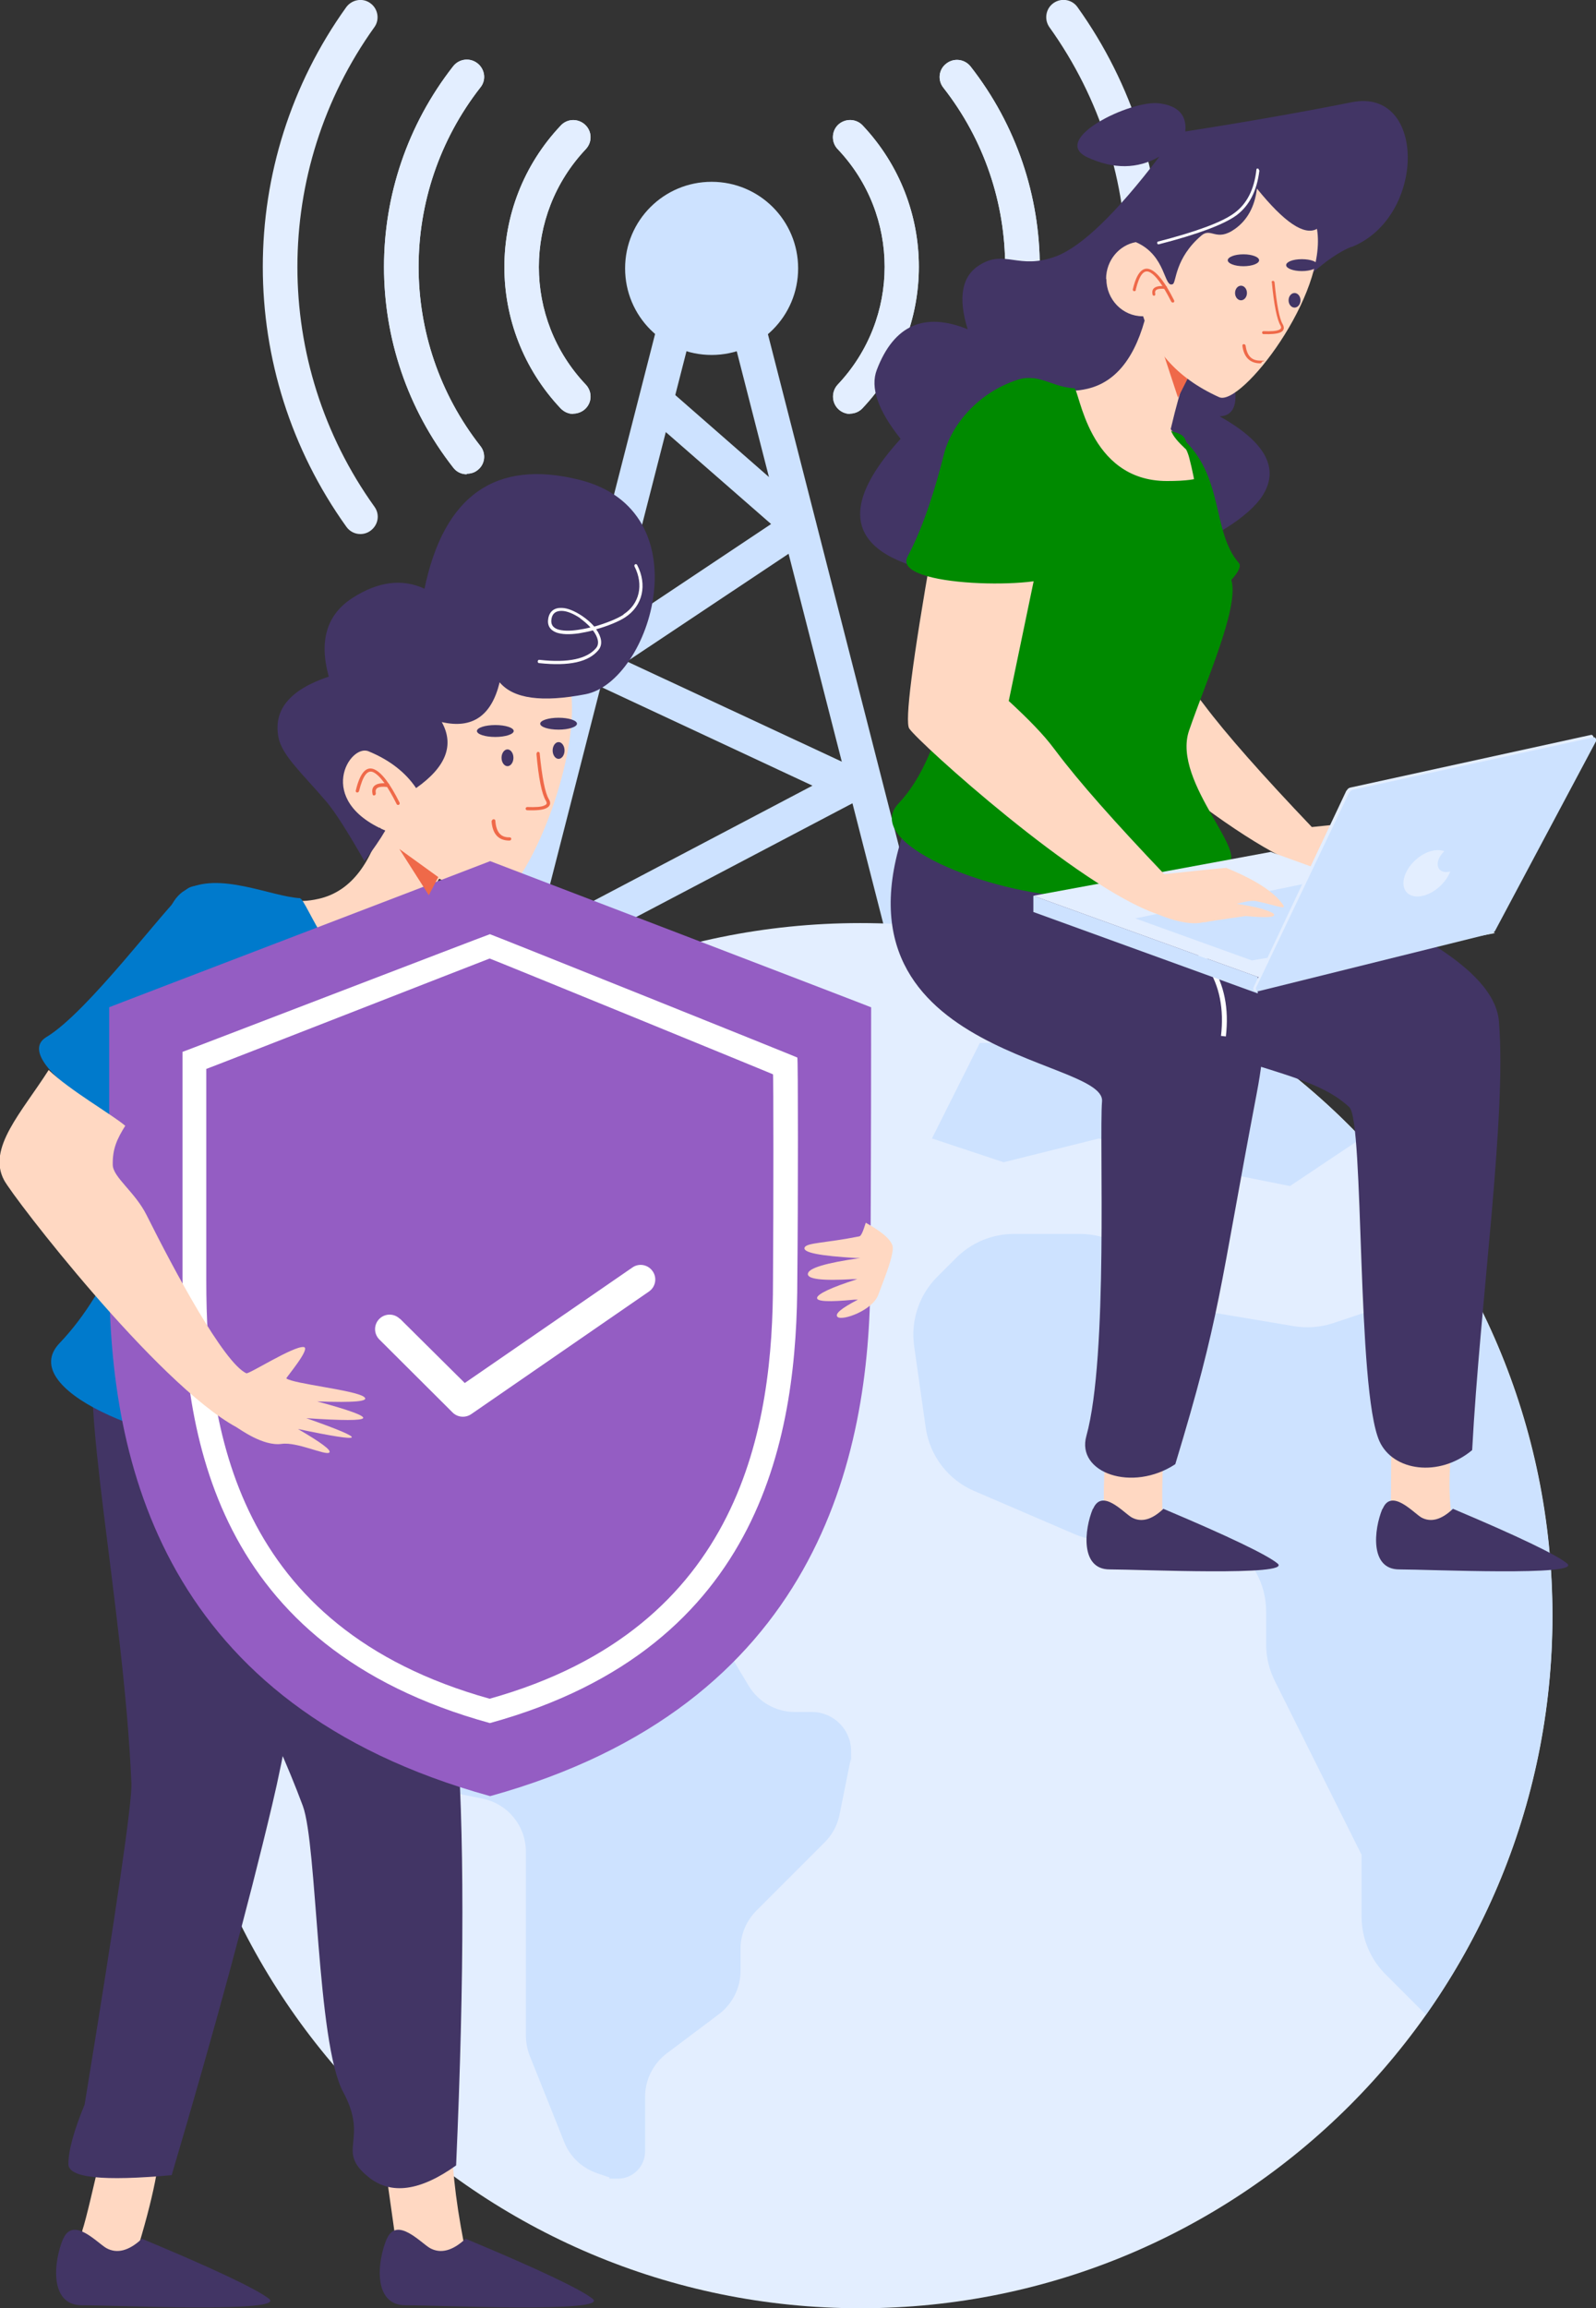 <?xml version="1.0" encoding="UTF-8"?>
<svg id="Layer_1" xmlns="http://www.w3.org/2000/svg" version="1.1" viewBox="0 0 590.3 853.2">
  <rect x="0" y="0" width="590.3" height="853.2" fill="#333333" stroke="none"/>
  <!-- Generator: Adobe Illustrator 29.5.1, SVG Export Plug-In . SVG Version: 2.1.0 Build 141)  -->
  <defs>
    <style>
      .st0, .st1, .st2, .st3, .st4 {
        fill-rule: evenodd;
      }

      .st0, .st5 {
        fill: #fff;
      }

      .st1 {
        fill: #008a00;
      }

      .st6 {
        fill: #e3eeff;
      }

      .st2, .st7 {
        fill: #423565;
      }

      .st8 {
        fill: #007acc;
      }

      .st3, .st9 {
        fill: #cde2ff;
      }

      .st10 {
        fill: #ffd8c2;
      }

      .st11 {
        fill: #ef6949;
      }

      .st12, .st4 {
        fill: #945dc3;
      }
    </style>
  </defs>
  <path class="st9" d="M193.6,360.2c-3.5,0-6.4-2.8-6.4-6.4,0-2.4,1.3-4.5,3.4-5.6l109.9-57.8-84-39.2c-3.2-1.5-4.6-5.3-3.1-8.5.5-1.1,1.3-2,2.2-2.6l69.6-46.4-44.8-39.1c-2.8-2.1-3.3-6.1-1.2-8.9,2.1-2.8,6.1-3.3,8.9-1.2.2.2.4.4.6.6l51,44.6c2.7,2.3,2.9,6.3.6,9-.4.4-.8.8-1.3,1.1l-67.1,44.7,85.4,39.8c3.2,1.5,4.6,5.3,3.1,8.5-.6,1.3-1.6,2.3-2.8,2.9l-121.2,63.7c-.9.5-1.9.7-3,.7Z"/>
  <path class="st6" d="M393.3,197.4c-1.3,0-2.6-.4-3.7-1.2-2.9-2-3.6-6-1.5-8.9,0,0,0,0,0,0,38-53,38-124.3,0-177.3-2-2.9-1.3-6.9,1.6-8.9,2.9-2,6.8-1.3,8.8,1.5,41.2,57.5,41.2,134.7,0,192.1-1.2,1.7-3.1,2.7-5.2,2.7Z"/>
  <path class="st9" d="M354,175.3c-3.5,0-6.4-2.9-6.4-6.4,0-1.4.5-2.8,1.3-3.9,30.5-39,30.5-93.7,0-132.6-2.2-2.8-1.7-6.8,1.1-8.9,2.8-2.2,6.8-1.7,9,1.1,34.1,43.6,34.1,104.7,0,148.3-1.2,1.5-3.1,2.5-5,2.5Z"/>
  <path class="st6" d="M133.3,197.4c-2.1,0-4-1-5.2-2.7-41.2-57.5-41.2-134.7,0-192.1,2.1-2.8,6.1-3.5,8.9-1.4,2.8,2,3.5,6,1.5,8.8-38,53-38,124.3,0,177.3,2.1,2.9,1.4,6.8-1.5,8.9,0,0,0,0,0,0-1.1.8-2.4,1.2-3.7,1.2Z"/>
  <path class="st9" d="M172.6,175.3c-2,0-3.8-.9-5-2.5-34.1-43.6-34.1-104.7,0-148.3,2.2-2.8,6.2-3.3,9-1.1,2.8,2.2,3.3,6.2,1.1,8.9-30.5,39-30.5,93.7,0,132.6,2.2,2.8,1.7,6.8-1.1,8.9-1.1.9-2.5,1.3-3.9,1.3Z"/>
  <path class="st6" d="M172.6,175.3c-2,0-3.8-.9-5-2.5-34.1-43.6-34.1-104.7,0-148.3,2.2-2.8,6.2-3.3,9-1.1,2.8,2.2,3.3,6.2,1.1,8.9-30.5,39-30.5,93.7,0,132.6,2.2,2.8,1.7,6.8-1.1,8.9-1.1.9-2.5,1.3-3.9,1.3Z"/>
  <path class="st9" d="M212.1,153c-1.8,0-3.4-.7-4.7-2-27.8-29.4-27.8-75.2,0-104.6,2.4-2.6,6.4-2.7,9-.3,2.6,2.4,2.7,6.4.3,9,0,0,0,0,0,0-23.2,24.5-23.2,62.7,0,87.1,2.4,2.6,2.3,6.6-.3,9-1.2,1.1-2.8,1.7-4.4,1.7Z"/>
  <path class="st6" d="M354,175.3c-3.5,0-6.4-2.9-6.4-6.4,0-1.4.5-2.8,1.3-3.9,30.5-39,30.5-93.7,0-132.6-2.2-2.8-1.7-6.8,1.1-8.9,2.8-2.2,6.8-1.7,9,1.1,34.1,43.6,34.1,104.7,0,148.3-1.2,1.5-3.1,2.5-5,2.5Z"/>
  <path class="st9" d="M314.5,153c-3.5,0-6.4-2.8-6.4-6.4,0-1.6.6-3.2,1.7-4.4,23.2-24.5,23.2-62.7,0-87.1-2.4-2.5-2.3-6.6.2-9,2.6-2.4,6.6-2.3,9,.2,0,0,0,0,0,0,27.8,29.4,27.8,75.2,0,104.6-1.2,1.3-2.9,2-4.7,2Z"/>
  <path class="st6" d="M314.5,153c-3.5,0-6.4-2.8-6.4-6.4,0-1.6.6-3.2,1.7-4.4,23.2-24.5,23.2-62.7,0-87.1-2.4-2.5-2.3-6.6.2-9,2.6-2.4,6.6-2.3,9,.2,0,0,0,0,0,0,27.8,29.4,27.8,75.2,0,104.6-1.2,1.3-2.9,2-4.7,2Z"/>
  <path class="st6" d="M212.1,153c-1.8,0-3.4-.7-4.7-2-27.8-29.4-27.8-75.2,0-104.6,2.4-2.6,6.4-2.7,9-.3,2.6,2.4,2.7,6.4.3,9,0,0,0,0,0,0-23.2,24.5-23.2,62.7,0,87.1,2.4,2.6,2.3,6.6-.3,9-1.2,1.1-2.8,1.7-4.4,1.7Z"/>
  <path class="st9" d="M339.8,373.2c-2.9,0-5.5-2-6.2-4.8l-62.6-244.4h-15.6l-62.6,244.4c-.9,3.4-4.4,5.5-7.8,4.6-3.4-.9-5.5-4.4-4.6-7.8l63.8-249.2c.7-2.8,3.3-4.8,6.2-4.8h25.5c2.9,0,5.5,2,6.2,4.8l63.8,249.2c.9,3.4-1.2,6.9-4.6,7.8,0,0,0,0,0,0-.5.1-1,.2-1.6.2Z"/>
  <path class="st3" d="M263.2,131.2c-17.7,0-32-14.3-32-32s14.3-32,32-32,32,14.3,32,32c0,17.7-14.3,32-32,32Z"/>
  <path class="st6" d="M318.2,853.2c141.4,0,256-114.6,256-256s-114.6-256-256-256S62.2,455.8,62.2,597.2s114.6,256,256,256Z"/>
  <path class="st9" d="M503.6,420.7l-26.5,17.7-44.1-8.8-26.5-8.8-35.3,8.8-26.5-8.8,17.7-35.3h35.3l34.6-17.3c26.7,13.2,50.8,31,71.3,52.6Z"/>
  <path class="st9" d="M300.5,385.4l-8.8,26.5-26.5,8.8-26.5,44.1-44.1,26.5-61.8,8.8v26.5l17.7,17.7v35.3l-26.5-17.7-26.5-17.7-15.4-46.2c26.4-63,77-112.8,140.4-138.3l25.1,16.8,53,8.8Z"/>
  <path class="st9" d="M314.7,649.9l-4.2,20.9c-.8,3.9-2.7,7.4-5.5,10.2l-25.2,25.2c-3.8,3.8-5.9,8.8-5.9,14.1v8.2c0,6.3-3,12.2-8,16l-19.3,14.5c-5,3.8-8,9.7-8,16v20.2c0,5.6-4.5,10.1-10.1,10.1s-2.2-.2-3.2-.5l-4.4-1.5c-5.6-1.9-10.1-6.1-12.2-11.5l-12.8-32c-.9-2.4-1.4-4.9-1.4-7.4v-68c0-9.5-6.7-17.7-16.1-19.6l-18.5-3.7c-6.1-1.2-11.2-5.1-14-10.7l-11.2-22.3c-1.4-2.8-2.1-5.8-2.1-8.9v-13.5c0-5.3,2.1-10.4,5.9-14.1l25-25c5.3-5.3,13.8-5.3,19.1,0s1.9,2.2,2.5,3.5l3.8,7.5c3.4,6.8,10.3,11.1,17.9,11.1h38.1c7,0,13.5,3.7,17.2,9.7l14.8,24.7c3.6,6,10.1,9.7,17.1,9.7h6.3c8,0,14.5,6.5,14.5,14.5s0,1.9-.3,2.8Z"/>
  <path class="st9" d="M541.5,472.2c48.2,86,42.7,192-14.1,272.5l-15-15c-5.6-5.6-8.8-13.3-8.8-21.2v-22.9l-32.1-64.3c-2.1-4.2-3.2-8.8-3.2-13.4v-12.3c0-9.9-5-19.2-13.2-24.7l-2.2-1.5c-7-4.7-15.7-6.2-23.9-4.1l-12.6,3.2c-6.4,1.6-13.1,1.1-19.1-1.5l-37-15.9c-9.6-4.1-16.4-13-17.9-23.3l-4.3-30.3c-1.3-9.3,1.8-18.8,8.5-25.5l7.1-7.1c5.6-5.6,13.3-8.8,21.2-8.8h24.6c9.9,0,19.2,5,24.7,13.2l1.6,2.4c4.6,6.9,11.9,11.6,20,13l32.8,5.5c4.8.8,9.8.4,14.4-1.1l45.9-15.3,2.7-1.5Z"/>
  <path class="st7" d="M499.9,91.2c-18.4,7.3-44.8,43.2-43.4,50.9,1.4,7.6-.4,11.6-5.4,11.8,17,9.5,22.3,19.3,15.8,29.4-9.7,15.1-57.4,38.3-114.4,29.3-38-6-44.5-22.8-19.4-50.4-8.4-10.5-11.3-19-8.8-25.5,6.3-16.5,17.5-21.5,33.6-15-3.6-11.6-2.2-19.5,4.2-23.6,9.6-6.2,14.5,1.9,28.6-3.4,9.4-3.6,22.1-15.8,38.1-36.8-8.1,4.6-16.9,4.7-26.5.3-14.4-6.6,16-21.4,26.5-20,7,.9,10.2,4.4,9.6,10.4,22.4-3.5,42.9-7.1,61.5-10.8,27.8-5.6,27.6,42.5,0,53.5Z"/>
  <path class="st1" d="M394.2,196.6c-9-2.3,9.6-26.7,42.6-35,16.2,14.1,11.2,34.8,21.4,46.5,3.9,4.5-26.7,27.2-32.1,22.6-15.8-13.8-21.8-31.5-31.9-34.1Z"/>
  <path class="st10" d="M424.2,115.5c14.3,11.4,20.3,17.2,18.2,17.2s-5.3,8.6-9.4,25.9c.5.9,1.1,1,1.8,2,.5.7,3.8,3.6,5.1,8.8,4.1,15.6,7.8,47.2,2.4,61.9-4.8,13-80.3-82.3-71.3-87.6,13.6-7.9,15.2,3.7,31.2,0,10.7-2.5,18-11.9,21.9-28.1Z"/>
  <path class="st11" d="M428,123.6l11.7,15.5-4,7.9-7.7-23.4Z"/>
  <path class="st10" d="M408.5,562.9c-.9-19.6.7-33,4.8-40,4.2-7.1,10.3-6.8,18.3.7-1.7,14.5-2.2,29.1-1.3,43.7l-21.9-4.4Z"/>
  <path class="st10" d="M514.4,563.3l.2-30.9c15.6-59.3,23.2-61.4,22.7-6.4,0,9.9-3,23,.5,39.5l-23.4-2.2Z"/>
  <path class="st2" d="M360.3,335.1c4.1-21.6,33.8-53.1,81.1-48,2.9,8.2,7.1,18.1,12.6,29.9,65.4,21.2,98.8,41.3,100.4,60.5,2.9,35.5-7,103.7-9.9,158.5-12.2,10.2-29.3,7.8-34.3-3.3-8.5-19-5.6-118.1-11.1-123.4-11.9-11.3-33-13.4-59.4-24.3-39.7-16.4-81.2-40.6-79.4-50Z"/>
  <path class="st2" d="M338.2,297.7c9.3-21.7,47.5-23.3,90.4-4.1,3.7,73.5,50.3,37.1,36.2,110.6-14,73.5-13.3,81.6-30.1,137-15.9,10.5-36.7,3.2-32.9-10.4,8.2-29.5,4.7-109.7,5.8-123.7,1.4-16.7-109.2-16.7-69.6-109.4Z"/>
  <path class="st10" d="M409.1,103.1c0-6.8,4.8-12.5,11-13.6,11.4,4.9,10.3,17.2,13.7,15.5,1.3-.7.7-9.5,10.5-17.9,3.7-3.2,5.5,2.5,12.5-2.5,4.6-3.3,7.3-8.3,8.1-14.9,10.1,12.5,17.5,17.5,22.2,14.9,4.1,24.2-28.1,65.9-36.2,62.2-16.6-7.5-24.5-18.4-28.1-29.9,0,0-.2,0-.2,0-7.4,0-13.4-6.2-13.4-13.8Z"/>
  <path class="st7" d="M459,111c1.2,0,2.2-1.2,2.2-2.7s-1-2.7-2.2-2.7-2.2,1.2-2.2,2.7,1,2.7,2.2,2.7Z"/>
  <path class="st7" d="M478.8,113.7c1.2,0,2.2-1.2,2.2-2.7s-1-2.7-2.2-2.7-2.2,1.2-2.2,2.7,1,2.7,2.2,2.7Z"/>
  <path class="st10" d="M438,192.2l-10.3,49.5,1.2,1.1c6.9,6.4,12,11.8,15.3,16.2l1,1.3c8.4,11.2,21.8,26.3,40,45.4l15.4-1.6c4.8-.5,7.2-.7,7.4-.7h.2c2,.9,14.1,5.5,19.9,12.3l.3.4c2.8,3.4-.2,1.5-9.1-.4-1.4-.3-3.8,0-7.3,1,2.5.3,4.9.8,7.3,1.3,3.7.9,6,1.9,6.4,2.4,1,1.3-2.5,1.5-10.5.8l-5.3.7c-5.1.7-8.5,1.2-10.1,1.6h-.1c-6.4,1.5-15.7-2.6-17-3.1h0c-29-9.8-88.2-63.3-91.8-68.6-1.7-2.5,1.1-24.7,8.5-66.7l38.7,7.1Z"/>
  <path class="st7" d="M404.3,557.7c3.3-7.7,11.2,1.4,14.3,3.2,3.5,1.9,7.4.9,11.7-3.2,24.2,10.2,38.3,17,42.2,20.2,5.9,4.8-51.2,2.2-62.1,2.2s-9.4-14.7-6.2-22.4Z"/>
  <path class="st7" d="M511.4,557.7c3.2-7.7,11.3,1.4,14.3,3.2,3.5,1.9,7.4.9,11.7-3.2,24.2,10.2,38.3,17,42.2,20.2,5.9,4.8-51.2,2.2-62.1,2.2s-9.4-14.7-6.2-22.4Z"/>
  <path class="st1" d="M397.3,143.5c2,.1,4.9,34.3,34.3,34.3s4.4-10,1.5-18.7c.5.8,4.4.7,5.4,3.6,1.4,4.1,5.2,9.3,6.8,17.4,2.1,10.3,7.1,20.6,10.3,35,2.3,10.3-9.6,36.9-15.8,54.9-6.7,19.4,24.9,47.6,12.8,49.9-5.5,1.1-29,12.5-55.3,11.6-31.9-1.2-78.9-19.9-64.9-34.6,17-17.9,24.7-58.4,20.3-101.6-4.3-43.1,10.3-47.4,19.3-52.7,11.2-6.6,15.5.4,25.2.9Z"/>
  <path class="st7" d="M481.5,100.2c3.2,0,5.9-1,5.9-2.2s-2.6-2.2-5.9-2.2-5.8,1-5.8,2.2,2.6,2.2,5.8,2.2Z"/>
  <path class="st7" d="M459.9,98.4c3.2,0,5.8-1,5.8-2.2s-2.6-2.2-5.8-2.2-5.8,1-5.8,2.2,2.6,2.2,5.8,2.2Z"/>
  <path class="st11" d="M470.3,104.4c0-.3.2-.6.5-.6.3,0,.5.2.6.5.8,8.3,1.8,13.5,3,15.5.8,1.4.5,2.5-.9,3.1-1.2.5-3.3.7-6.2.6-.3,0-.5-.3-.5-.6,0-.3.3-.5.5-.5,2.8.1,4.7,0,5.8-.5.8-.4.9-.8.5-1.6-1.3-2.2-2.4-7.6-3.2-16Z"/>
  <path class="st11" d="M459.5,127.8c0-.3.2-.6.5-.6.3,0,.6.2.7.5.5,3.8,2.2,5.6,5.4,5.6s.6.2.6.5-.3.5-.6.5c-3.8,0-6.1-2.3-6.6-6.6Z"/>
  <path class="st5" d="M424.4,340.7c20.5,8.3,29.5,22.3,27.2,42.2l1.8.2c2.4-20.6-7.1-35.4-28.4-44l-.7,1.7Z"/>
  <path class="st9" d="M382.2,331.1l83,30v6.1l-83-30.1v-6Z"/>
  <path class="st6" d="M382.2,331.1l83,30,87.8-16.2-83-30-87.8,16.2Z"/>
  <path class="st9" d="M419.7,339.4l43.3,15.6,82.4-13.7-49.4-17.4-76.3,15.6Z"/>
  <path class="st6" d="M498,292.2l-34.4,72.8c-.2.5,0,1.1.5,1.3.2,0,.4.1.7,0l85.9-21.4c.6-.1,1-.5,1.3-1l37.3-70.8c.3-.5,0-1.1-.4-1.4-.2-.1-.4-.1-.7,0l-88.7,19.4c-.6.1-1.1.5-1.4,1.1Z"/>
  <path class="st9" d="M499,293l-34.4,72c-.2.5,0,1.1.5,1.3.2.1.4.1.7,0l85.9-21.3c.6-.1,1-.5,1.3-1l37.3-70c.2-.5,0-1.1-.4-1.4-.2-.1-.4-.1-.7,0l-88.7,19.3c-.6.1-1.1.5-1.4,1.1Z"/>
  <path class="st6" d="M530.8,314.3c1.3-.2,2.4,0,3.4.3-1,1-1.8,2.1-2.2,3.3-.9,2.8.7,4.7,3.4,4.4.3,0,.7-.1,1-.2-1.7,4.5-6.5,8.6-11.1,9.2-4.7.6-7.3-2.7-5.8-7.4,1.5-4.7,6.5-9,11.2-9.6Z"/>
  <path class="st11" d="M420.1,107.2c0,.3-.4.5-.7.4-.3,0-.5-.4-.4-.7,1.4-6,3.6-8.5,6.5-7.3,2.6,1.1,5.5,4.9,8.8,11.5.1.3,0,.6-.3.7-.3.1-.6,0-.8-.3-3.2-6.3-5.9-10-8.2-11-2-.8-3.6,1.2-4.9,6.5Z"/>
  <path class="st10" d="M383.4,209.6l-10.3,49.5c7.5,6.9,13,12.6,16.5,17.3l1,1.3c8.4,11.2,21.8,26.3,40,45.4l15.4-1.6c4.9-.5,7.4-.7,7.4-.7h.2c1.7.8,13.7,5.3,19.7,12l.2.3c3.3,3.9.5,2-8.8,0-1.4-.3-3.8,0-7.3,1,2.5.3,4.9.8,7.3,1.3,3.6.9,6,1.9,6.4,2.4,1,1.3-2.5,1.5-10.4.8l-4.9.7c-4.9.7-8.3,1.2-10.1,1.6h-.6c-6.4,1.6-15.7-2.5-17-3h0c-29-9.8-88.2-63.3-91.8-68.6-1.7-2.5,1.1-24.7,8.5-66.7l38.7,7.1Z"/>
  <path class="st1" d="M397.6,153.5c-3.9,15.2-2.2,52.6-6.3,58.5-4.2,5.9-61.9,5.3-55.6-6.3,6.2-11.6,10.7-26.9,13.4-37.7,2.7-10.8,12.5-22.9,27.5-27.7,10.3-3.3,22.4,8.1,21.1,13.2Z"/>
  <path class="st11" d="M431.1,105.7c.3,0,.5.3.5.6,0,.3-.3.5-.6.5-3-.3-4.1.3-3.7,1.9,0,.3-.1.6-.4.6-.3,0-.6-.1-.6-.4-.6-2.4,1.2-3.5,4.8-3.1Z"/>
  <path class="st5" d="M465.8,63c-.9,7.6-3.8,13.1-8.5,16.6-4.7,3.4-14.3,7-28.7,10.7-.3,0-.5,0-.6-.4,0-.3,0-.5.3-.6,14.3-3.7,23.8-7.2,28.3-10.6,4.5-3.3,7.3-8.6,8.1-16,0-.3.3-.5.5-.4.3,0,.4.3.4.5Z"/>
  <path class="st8" d="M112.8,394.5c-10.1-.6,6.4-28,40.1-43.8,19.3,5.7,17.7,32.4,31,42.8,5.1,4-23,34.5-29.8,30.7-19.9-11.4-30.1-29.1-41.4-29.7Z"/>
  <path class="st10" d="M142,301.2c-4.3,17.9-12.3,28.3-24,31-17.5,4.1-19.3-8.8-34.1,0-9.9,5.8-17.1,28-21.5,66.6-5.5,43.8-14,76.2-25.6,97.4-5.4,10,23.9,10,88.1,0,19.5-30.6,31.9-53.1,37.1-67.5,7.8-21.6,6.9-56.8,0-65.7-4.6-5.9-8-10.8-10.3-14.4,7.1-18.2,11.8-27.3,14.2-27.3s-5.6-6.7-23.9-20.1Z"/>
  <path class="st10" d="M30.5,824.6l-5.2,8.2,23.6,4.8c6.9-21.5,10.5-37.7,10.5-48.5,1-115.7-22.7,16.5-29,35.5Z"/>
  <path class="st10" d="M147.1,833.4l25.8,2.4c-3.8-18.2-5.7-32.7-5.6-43.5.5-60.6-7.8-58.2-25,7.1l4.8,34Z"/>
  <path class="st2" d="M43.4,516.3c4.4-23.6,32.3-32.7,83.5-27.2,24.7,59.4,38.6,108.6,41.8,147.5,3.1,38.9,3.1,93.5,0,163.8-13.3,9.5-24.1,11-32.4,4.3-12.4-10,.4-13.3-9.4-31.5-9.8-18.2-9.5-91.2-14.9-105.7-22.7-61.1-71.8-134.1-68.6-151.2Z"/>
  <path class="st2" d="M36.3,496.1c-8.3,15.2,9.6,98,12.3,163.1.3,6.9-5.5,46.5-17.3,118.7-4,9.7-6,17-6,22,0,5.1,12.8,6.4,38.2,4.1,15.8-53.4,28.2-99,37.2-137,9-37.9,16.9-94.9,23.6-171-47.1-21.1-76.5-21.1-88,0Z"/>
  <path class="st10" d="M132.2,275.7c-1.8-18.9,10-36.5,28.3-40.7,20-4.6,37.3-14.7,48.4,11.3,11.1,26.1-15.6,87.3-25.9,85.4-21.3-3.9-33.4-14-40.6-26,0,0-.2,0-.3,0-8.6,2-17.2-3.4-19.2-11.9-1.8-7.6,2.3-15.2,9.3-18.2Z"/>
  <path class="st7" d="M187.7,283.2c1.2,0,2.2-1.4,2.2-3.1s-1-3.1-2.2-3.1-2.2,1.4-2.2,3.1,1,3.1,2.2,3.1Z"/>
  <path class="st7" d="M206.6,280.5c1.2,0,2.2-1.4,2.2-3.1s-1-3.1-2.2-3.1-2.2,1.4-2.2,3.1,1,3.1,2.2,3.1Z"/>
  <path class="st7" d="M184.8,252.2c-3,12.4-10.1,17.3-21.4,14.7,4.7,8.5,1.6,16.6-9.5,24.4-3.9-5.8-9.8-10.4-17.6-13.6-6.9-2.9-20,18,6.2,29.3-1.9,3.3-4.5,7-7.7,11.3-6.4-11.2-11.1-18.5-14.1-22-8.6-10.1-16.4-17-17.7-23.7-2-10.2,4.2-17.7,18.6-22.5-3.7-13.3-.7-23,8.8-29.1,9.5-6.1,18.4-7.2,26.6-3.4,7.2-34.5,26.3-47.9,57.1-40.3,46.3,11.4,26.7,74.6,2.5,79.3-16.1,3.1-26.7,1.7-31.8-4.4Z"/>
  <path class="st7" d="M108.3,648.7l16.9-70c.1-.5-.2-1.1-.7-1.2-.5-.1-1.1.2-1.2.7l-16.9,70c-.1.5.2,1.1.7,1.2.5.1,1.1-.2,1.2-.7Z"/>
  <path class="st7" d="M23.4,827.4c-3.6,8.4-5.3,24.7,6.9,24.7s75.8,2.9,69.2-2.4c-4.4-3.5-20.1-11-47-22.2-4.8,4.5-9.2,5.6-13.1,3.5-3.4-1.9-12.3-11.9-16-3.5Z"/>
  <path class="st7" d="M143.1,827.4c-3.6,8.4-5.3,24.7,6.9,24.7s75.8,2.9,69.2-2.4c-4.4-3.5-20.1-11-47-22.2-4.8,4.5-9.2,5.6-13.1,3.5-3.4-1.9-12.3-11.9-16-3.5Z"/>
  <path class="st8" d="M111.1,332c-10.7-.5-30.4-10.2-42.7-2.9-9.9,5.8-12.1,29.2-6.4,70.1-7.9,45.2-21.2,77.6-40,97.3-16.1,16.9,34,37.7,70.7,38.7,27.6.7,41.8-16.5,47.5-17.6,13.3-2.6-3-37.4,0-44.2,8.2-18.6,17.8-33.7,21.6-44.3,7.8-21.5,6.9-56.7,0-65.6-4.6-5.9-8-10.8-10.3-14.4,3.2,9.6-.6,14.4-11.3,14.4-16.1,0-27-31.3-29.2-31.4Z"/>
  <path class="st8" d="M108.3,365.9c-15.2,8.2-37.7,54.8-45.6,55.9-7.9,1.1-60.8-29.3-45.5-38.5,15.3-9.2,43-46.8,51.6-54.4,5.1-4.6,19.2,1.8,34.3,10.3,10.3,5.8,10.3,24,5.2,26.8Z"/>
  <path class="st12" d="M322.1,372.3c.3,0-137.3-52.7-140.8-54-2.7,1.1-141.1,54-140.9,54v99.4c0,68.8,19.8,158.8,140.9,192.2,120.8-33.5,140.6-125,140.6-192.2.3-34,.3-99.4.3-99.4Z"/>
  <path class="st0" d="M294.9,390.9c.3,0-110.8-44.6-113.7-45.6-2.4.8-114,43.7-113.7,43.5v83.4c0,57.8,11.4,136.6,113.7,164.7,102.1-28.1,113.7-108.3,113.7-164.7.3-28.6.3-81.3,0-81.3Z"/>
  <path class="st4" d="M285.9,397.1c.2,0-102-41.8-104.8-42.8-2.2.8-105,41-104.8,40.8v78.3c0,54.2,10.5,128.2,104.8,154.5,94-26.3,104.8-101.6,104.8-154.5.2-26.9.2-76.3,0-76.3Z"/>
  <path class="st5" d="M147.9,487.5c-2.1-2.1-5.5-2.1-7.6,0-2.1,2.1-2.1,5.5,0,7.6l27.1,27c1.8,1.8,4.7,2.1,6.9.6l65.7-45.3c2.5-1.7,3.1-5.1,1.4-7.5-1.7-2.5-5.1-3.1-7.5-1.4l-62,42.7-24-23.8Z"/>
  <path class="st10" d="M320.3,452c6.8,3.8,10.1,7,9.9,9.5v.4c-.4,3.6-2,7.9-5.4,16.8-2.2,5.7-13.2,9.6-15,8.1-1.2-1.1,1.3-3.2,7.5-6.4h-1.4c-9.3.9-13.9.7-13.7-.7.2-1.4,5.1-3.8,14.9-6.9h-1.5c-11.5.7-17.1,0-16.8-2,.3-2.1,6.7-4,19.4-5.8h-1.5c-13.5-.8-19.9-2-19.1-3.9.8-1.8,7.7-1.6,20.2-4.1.7-.1,1.4-1.8,2.4-5Z"/>
  <path class="st10" d="M46.4,416c-3.2,5.1-4.8,8.7-4.7,14.5,0,4.6,8.2,10,12.5,18.6,10.3,20.6,28.5,54.6,36.9,58.5,1,.4,17.4-10.1,21.2-9.7,2.9.3-6.6,11.4-6.4,11.6,2.6,2,25.3,4.3,28.7,6.8,2.3,1.7-3.5,2.2-17.3,1.7,11.9,3.2,17.6,5.3,17,6.2-.6.9-7.6.9-21,0,11.7,4.1,17.3,6.5,16.8,7.1-.5.6-7.1-.4-19.9-3.1,8.6,5,12.5,7.9,11.6,8.7-1.3,1.2-11.9-4-17.6-3.2-6.9,1-15.7-5.6-16.8-6.2-29.4-16-82.4-84.7-85.9-91.3-6.3-11.8,6.5-25,16.5-40.7,7.9,7.6,23.5,16.5,28.3,20.6Z"/>
  <path class="st7" d="M206.6,269.7c3.7,0,6.8-1,6.8-2.2s-3-2.2-6.8-2.2-6.8,1-6.8,2.2,3,2.2,6.8,2.2Z"/>
  <path class="st7" d="M183.2,272.4c3.7,0,6.8-1,6.8-2.2s-3-2.2-6.8-2.2-6.8,1-6.8,2.2,3,2.2,6.8,2.2Z"/>
  <path class="st11" d="M198.5,278.5c0-.3.2-.6.5-.6.3,0,.6.2.6.5.9,9,2,14.7,3.4,17,.9,1.5.5,2.7-1.1,3.4-1.3.6-3.6.8-6.9.7-.3,0-.6-.3-.6-.6,0-.3.3-.6.6-.6,3.1.1,5.3,0,6.4-.6.9-.4,1-.8.5-1.7-1.5-2.5-2.7-8.2-3.5-17.5Z"/>
  <path class="st11" d="M181.9,303.5c0-.3.2-.6.6-.7.4,0,.7.2.7.5.3,4.3,2,6.3,5.3,6.2.4,0,.6.3.6.6s-.3.6-.7.6c-4,0-6.3-2.4-6.6-7.3Z"/>
  <path class="st11" d="M132.7,292.5c0,.3-.4.5-.7.4-.3,0-.5-.4-.4-.7,1.5-6.4,3.8-9.2,6.9-7.8,2.7,1.2,5.8,5.3,9.3,12.3.1.3,0,.6-.3.8-.3.1-.7,0-.8-.3-3.4-6.8-6.3-10.7-8.7-11.8-2.1-.9-3.8,1.3-5.2,7Z"/>
  <path class="st11" d="M143.5,289.6c.3,0,.6.4.5.7,0,.4-.3.6-.7.6-3.5-.4-4.7.4-4.3,2.3,0,.3-.1.7-.5.8s-.7-.1-.7-.5c-.7-3,1.4-4.4,5.6-3.9Z"/>
  <path class="st5" d="M230.6,227.1c6-3.9,7.5-11,4.1-17.7-.2-.3,0-.7.2-.8.3-.2.7,0,.8.3,3.7,7.2,2.1,15-4.5,19.3-2.3,1.5-6.4,3.2-10.7,4.4,2,2.8,2.5,5.6.9,7.6-3.6,4.5-10.9,6.1-22,4.9-.3,0-.6-.3-.5-.7,0-.3.3-.6.7-.5,10.7,1.2,17.6-.4,20.9-4.4,1.3-1.6.7-4-1.2-6.5-1.8.5-3.5.8-5.2,1.1-3.5.5-6.3.4-8.3-.3-2.4-.9-3.5-2.7-3-5.3.5-2.6,2.3-3.9,4.9-3.8,2.2,0,4.9,1.2,7.5,2.9,1.8,1.2,3.4,2.6,4.6,4,4.3-1.2,8.5-2.9,10.8-4.4ZM214.6,228.5c-2.4-1.6-4.9-2.7-6.9-2.7-2,0-3.3.8-3.7,2.8-.4,2.1.4,3.3,2.2,4,1.8.6,4.4.7,7.7.2,1.4-.2,3-.5,4.5-.9-1.1-1.2-2.4-2.3-3.9-3.4Z"/>
  <path class="st11" d="M147.7,313.8l10.9,17.1,3.5-6.7-14.4-10.4Z"/>
</svg>